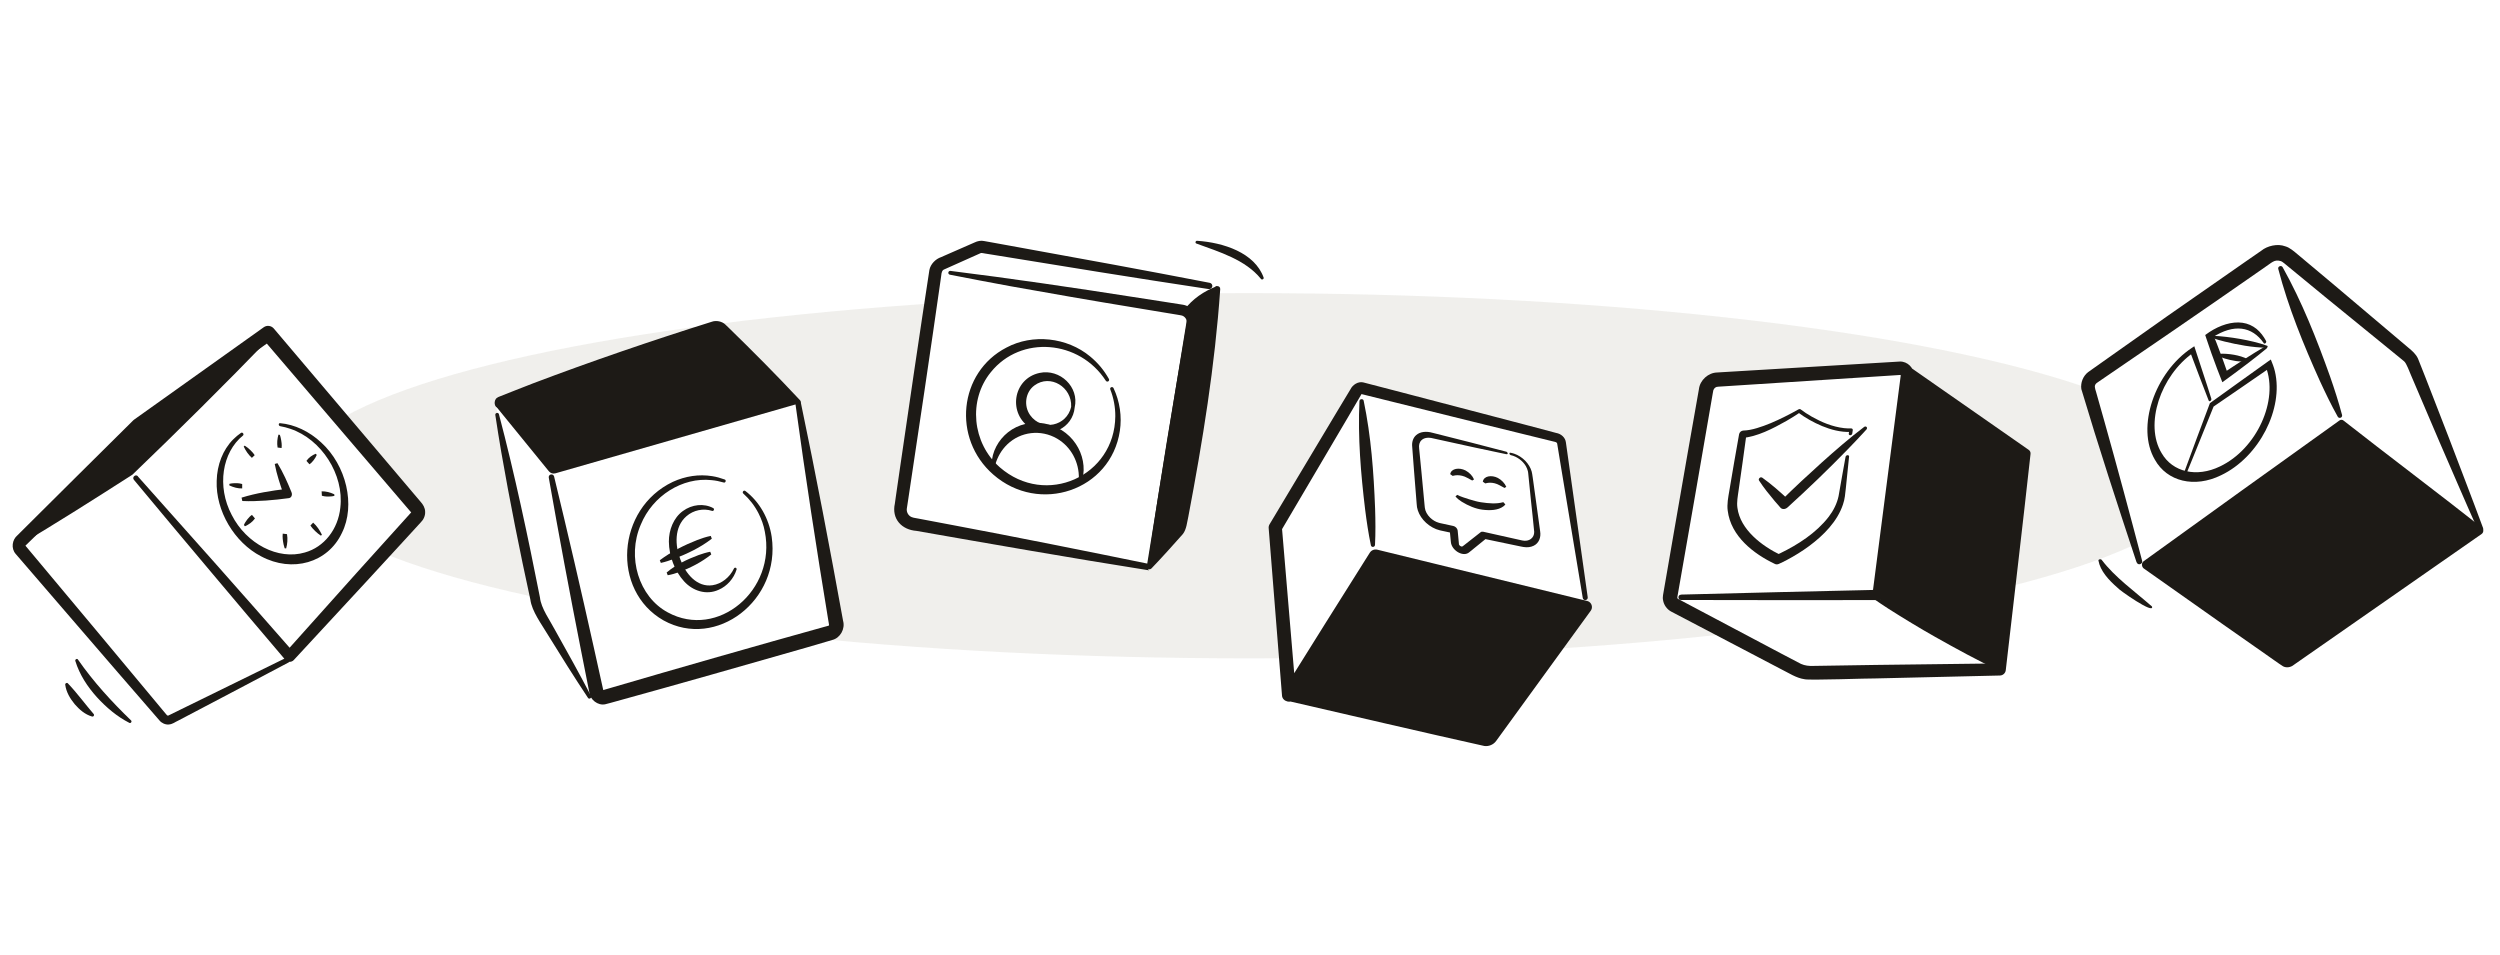 <svg width="335" height="128" viewBox="0 0 335 128" fill="none" xmlns="http://www.w3.org/2000/svg">
<g opacity="0.76" filter="url(#filter0_g_213_2897)">
<ellipse cx="167.388" cy="63.749" rx="128.11" ry="24.47" fill="#EBEAE6"/>
</g>
<path d="M10.448 88.386C12.545 91.388 14.948 94.013 17.568 96.543C17.719 96.685 17.518 96.969 17.333 96.864C15.664 96.01 14.237 94.794 12.976 93.414C11.728 92.029 10.662 90.415 10.094 88.573C10.023 88.367 10.329 88.191 10.441 88.374L10.451 88.381L10.448 88.386Z" fill="#1D1A16"/>
<path d="M9.095 91.57C10.366 92.903 11.358 94.293 12.553 95.678C12.623 95.76 12.612 95.891 12.531 95.97C12.476 96.014 12.408 96.033 12.343 96.017C11.386 95.746 10.639 95.083 10.008 94.358C9.4 93.612 8.879 92.767 8.741 91.758C8.707 91.563 8.97 91.425 9.095 91.57Z" fill="#1D1A16"/>
<path d="M168.953 37.355C166.872 34.794 163.419 33.772 160.316 32.634C160.107 32.566 160.198 32.245 160.416 32.266C163.903 32.5 168.136 33.844 169.332 37.208C169.377 37.427 169.056 37.546 168.948 37.352L168.953 37.355Z" fill="#1D1A16"/>
<path d="M72.076 81.505L66.481 54.478L66.501 53.764L96.192 43.869L107.133 53.687L112.215 84.528L80.875 93.445L79.343 93.397L72.076 81.505Z" fill="white"/>
<path d="M107.329 54.034C109.346 63.658 111.218 73.511 112.973 83.19C113.278 84.258 112.598 85.492 111.524 85.756L110.823 85.964L108.008 86.789C101.04 88.793 89.578 92.052 82.61 93.965C82.194 94.069 81.521 94.284 81.091 94.374C80.121 94.582 79.067 93.743 78.977 92.821L77.84 87.066C76.328 79.391 74.886 71.701 73.534 63.998C73.499 63.797 73.631 63.609 73.832 63.575C74.019 63.54 74.206 63.665 74.248 63.845C76.092 71.451 77.86 79.072 79.559 86.706L80.828 92.433C80.863 92.627 80.863 92.523 80.828 92.509C80.814 92.495 80.793 92.488 80.772 92.488L82.076 92.107C90.23 89.715 102.087 86.324 110.275 84.05L110.983 83.856C111.066 83.835 111.038 83.842 111.066 83.821C111.08 83.8 111.087 83.78 111.094 83.759C111.094 83.641 111.01 83.301 110.997 83.163C109.416 73.573 107.911 63.783 106.594 54.159C106.566 53.958 106.705 53.771 106.913 53.743C107.107 53.715 107.287 53.847 107.329 54.034Z" fill="#1D1A16"/>
<path d="M106.712 54.194C103.162 51.316 99.092 47.759 95.979 44.965C89.981 47.073 83.484 49.201 77.417 51.039C74.151 52.037 70.629 53.036 67.322 53.923C67.204 53.951 67.051 53.992 67.086 53.979C67.065 53.972 67.023 54.013 67.044 54.055C67.155 54.256 67.093 54.526 66.864 54.603C66.177 54.734 66.108 53.611 66.607 53.306C66.684 53.237 66.843 53.174 66.878 53.16C67.98 52.71 70.289 51.822 71.426 51.371C79.22 48.418 87.395 45.623 95.362 43.12C95.958 42.892 96.776 43.051 97.234 43.523L97.296 43.585L97.559 43.835C100.846 47.031 104.084 50.29 107.218 53.646C107.516 53.972 107.072 54.485 106.712 54.187V54.194Z" fill="#1D1A16"/>
<path d="M66.859 55.511C68.966 63.506 70.755 71.965 72.357 80.077C72.503 81.512 73.73 83.177 74.375 84.425C76.018 87.351 77.647 90.284 79.201 93.265C79.339 93.515 78.944 93.771 78.785 93.508C76.926 90.707 75.144 87.864 73.383 85.007C72.593 83.669 71.261 81.915 71.067 80.341C69.674 73.962 68.287 67.021 67.171 60.587C66.9 58.929 66.609 57.272 66.373 55.608C66.325 55.317 66.782 55.206 66.859 55.511Z" fill="#1D1A16"/>
<path d="M66.481 54.478L66.772 53.632L96.559 44.188L106.96 54.09L74.434 63.423C74.108 63.52 73.754 63.409 73.539 63.138L66.481 54.471V54.478Z" fill="#1D1A16"/>
<path d="M99.732 65.953C101.153 67.118 102.235 68.761 102.762 70.737C102.824 70.973 102.866 71.223 102.866 71.223L102.963 71.667C103.823 76.763 100.717 81.922 95.856 83.322C90.996 84.723 85.892 81.693 84.769 76.458C83.646 71.223 86.794 65.801 91.793 64.352C93.609 63.825 95.419 63.894 97.042 64.449" fill="white"/>
<path d="M99.864 65.78C101.757 67.209 103.039 69.469 103.407 71.937C104.627 80.438 95.988 87.053 88.915 83.135C81.885 79.141 82.578 68.165 90.163 64.567C91.835 63.797 93.672 63.52 95.426 63.804C96.009 63.894 96.57 64.054 97.118 64.255C97.222 64.29 97.27 64.414 97.229 64.525C97.187 64.636 97.076 64.692 96.979 64.657C96.445 64.498 95.898 64.387 95.343 64.338C91.46 63.915 87.452 66.411 85.865 70.301C83.972 74.662 85.601 79.981 89.484 82.061C96.175 85.708 104.059 79.086 102.485 71.23C102.332 70.377 102.034 69.566 101.653 68.81C101.14 67.791 100.439 66.883 99.6 66.134C99.406 65.961 99.649 65.628 99.864 65.787V65.78Z" fill="#1D1A16"/>
<path d="M95.411 68.456C94.26 68.088 92.936 68.338 91.979 69.177C90.322 70.605 90.44 73.129 91.175 74.981C91.854 76.867 93.4 78.732 95.481 78.42C96.694 78.239 97.79 77.359 98.351 76.18C98.4 76.083 98.511 76.041 98.608 76.09C98.691 76.132 98.726 76.236 98.698 76.326C98.33 77.525 97.415 78.558 96.299 79.03C94.642 79.793 92.825 79.175 91.667 77.9C90.433 76.555 89.642 74.509 89.629 72.575C89.615 71.042 90.246 69.385 91.508 68.477C92.714 67.589 94.323 67.409 95.578 68.088C95.779 68.199 95.64 68.525 95.425 68.463L95.411 68.456Z" fill="#1D1A16"/>
<path d="M95.388 72.18C93.849 73.38 92.122 74.184 90.361 74.87C89.772 75.092 89.175 75.293 88.552 75.432L88.413 75.071C89.966 73.913 91.672 73.054 93.433 72.36C94.022 72.138 94.618 71.937 95.243 71.812L95.381 72.18H95.388Z" fill="#1D1A16"/>
<path d="M89.327 76.715C90.61 75.64 92.094 74.946 93.612 74.378C94.118 74.198 94.631 74.038 95.172 73.934L95.311 74.295C94.007 75.335 92.544 76.077 91.033 76.652C90.527 76.832 90.014 76.992 89.473 77.082L89.334 76.715H89.327Z" fill="#1D1A16"/>
<path d="M211.939 82.089L212.742 81.362L209.16 58.666L182.047 51.91L170.88 70.712L172.11 92.293L174.947 93.109L211.939 82.089Z" fill="white"/>
<path d="M172.347 93.185C179.218 94.555 191.506 97.066 198.357 98.481L199.078 98.628C199.231 98.647 199.352 98.545 199.422 98.418C200.461 96.939 203.501 92.63 204.591 91.075L211.78 80.865L212.264 82.171L184.106 75.46L185.107 75.052L179.326 84.332L173.513 93.593C173.08 94.351 171.818 94.045 171.786 93.172L170.002 70.775C169.982 70.584 170.033 70.399 170.123 70.253L179.25 55.007C179.619 54.421 180.607 52.732 180.97 52.152C181.251 51.572 181.977 51.088 182.666 51.24L187.038 52.375L195.636 54.625L204.234 56.875L208.53 58.016C209.173 58.124 209.747 58.608 209.83 59.278C210.059 61.062 212.468 77.831 212.755 80.036C212.806 80.463 212.175 80.565 212.092 80.138L209.18 62.605C209.065 61.98 208.772 60.074 208.663 59.456C208.638 59.252 208.389 59.214 208.224 59.176C202.029 57.665 192.87 55.396 186.656 53.854L182.417 52.802C182.43 52.802 182.443 52.802 182.449 52.796C182.475 52.751 182.385 52.904 182.353 52.961L181.793 53.917L180.671 55.836L171.652 71.145L171.773 70.623L173.66 93.013L171.933 92.592C174.82 87.959 180.633 78.672 183.552 74.064C183.768 73.72 184.176 73.567 184.552 73.656L212.672 80.527C213.125 80.635 213.405 81.088 213.297 81.54C213.272 81.649 213.221 81.751 213.163 81.834L205.821 91.942C205.171 92.834 201.818 97.455 201.232 98.258C201.079 98.449 200.646 99.08 200.486 99.284C200.136 99.781 199.498 100.049 198.893 99.96C191.697 98.367 179.409 95.498 172.213 93.841C171.799 93.727 171.914 93.096 172.36 93.172L172.347 93.185Z" fill="#1D1A16"/>
<path d="M182.735 53.713C183.729 58.474 184.079 63.318 184.264 68.162C184.315 69.775 184.334 71.394 184.251 73.019C184.245 73.172 184.111 73.293 183.958 73.287C183.824 73.287 183.722 73.185 183.697 73.064C183.365 71.47 183.13 69.87 182.926 68.264C182.346 63.446 181.938 58.608 182.167 53.752C182.18 53.427 182.677 53.388 182.735 53.707V53.713Z" fill="#1D1A16"/>
<path d="M172.417 92.911L184.316 74.574L212.462 81.362L199.536 99.431L172.691 93.637L172.168 93.376L172.417 92.911Z" fill="#1D1A16"/>
<path d="M190.107 59.877C190.011 58.819 190.891 58.194 192.057 58.468L202.439 60.922C203.561 61.19 204.575 62.241 204.696 63.28L205.658 71.298C205.786 72.382 204.963 73.064 203.81 72.809L193.16 70.501C191.961 70.24 190.903 69.131 190.808 68.028L190.094 59.87L190.107 59.877Z" fill="white"/>
<path d="M194.9 73.159L194.588 69.915L199.298 71.164L195.971 73.841L194.9 73.153V73.159Z" fill="white"/>
<path d="M201.88 60.871C199.088 60.291 196.201 59.666 193.339 59.029C193.065 58.972 192.307 58.8 192.033 58.742C191.421 58.577 190.828 58.647 190.484 58.984C190.204 59.246 190.102 59.647 190.165 60.087C190.274 61.151 190.376 62.216 190.478 63.287C190.561 64.166 190.822 66.907 190.898 67.754C190.898 67.805 190.917 67.997 190.93 68.048C190.981 68.5 191.249 68.991 191.644 69.373C191.969 69.686 192.371 69.928 192.779 70.043L192.868 70.068C192.868 70.068 192.925 70.081 192.963 70.094L194.748 70.482C195.041 70.546 195.302 70.82 195.328 71.094L195.494 72.866C195.494 72.866 195.494 72.891 195.494 72.898C195.494 72.904 195.494 72.911 195.494 72.917C195.494 72.93 195.506 72.942 195.506 72.962C195.513 72.987 195.526 73.013 195.545 73.038C195.647 73.191 195.876 73.293 195.997 73.204C196.042 73.185 196.22 73.032 196.278 72.987C196.819 72.554 197.852 71.751 198.406 71.317C198.496 71.247 198.623 71.228 198.751 71.254L203.996 72.426C204.888 72.618 205.596 72.088 205.583 71.273C205.494 70.195 205.258 68.175 205.15 67.092C205.067 66.314 204.869 64.287 204.793 63.542C204.78 63.42 204.767 63.261 204.735 63.134C204.684 62.917 204.589 62.688 204.468 62.464C204.034 61.725 203.244 61.164 202.454 60.992C202.224 60.928 202.192 60.623 202.415 60.667C202.575 60.699 202.76 60.744 202.919 60.801C203.441 60.979 203.964 61.317 204.378 61.738C204.793 62.165 205.105 62.681 205.245 63.185C205.334 63.503 205.456 64.517 205.507 64.855C205.761 66.703 206.131 69.31 206.38 71.19C206.52 72.044 206.195 72.796 205.519 73.127C205.13 73.325 204.64 73.382 204.123 73.293C204.028 73.28 203.875 73.249 203.779 73.229C203.582 73.185 203.008 73.07 202.798 73.025C201.969 72.853 199.7 72.375 198.84 72.197L199.184 72.133C198.642 72.573 197.635 73.395 197.087 73.835C196.979 73.918 196.889 74.007 196.749 74.096C195.933 74.606 194.506 73.707 194.417 72.63L194.244 70.858L194.831 71.47L193.046 71.088C193.014 71.088 192.963 71.069 192.919 71.056C192.6 70.98 192.269 70.852 191.963 70.68C190.675 69.972 189.859 68.71 189.834 67.519C189.764 66.684 189.547 63.918 189.477 63.057C189.394 61.986 189.311 60.928 189.235 59.87C189.165 59.246 189.35 58.672 189.764 58.309C190.274 57.85 191.109 57.748 191.969 57.997L192.403 58.105C195.564 58.902 198.744 59.705 201.842 60.527C202.071 60.597 202.109 60.903 201.88 60.858V60.871Z" fill="#1D1A16"/>
<path d="M195.256 66.308C195.772 66.569 196.327 66.729 196.856 66.901C197.391 67.06 197.92 67.226 198.443 67.302C199.513 67.462 200.539 67.551 201.444 67.29L201.719 67.595C201.642 67.691 201.553 67.78 201.451 67.857C200.75 68.379 199.673 68.43 198.634 68.296C197.716 68.175 196.76 67.78 195.874 67.232C195.568 67.028 195.269 66.824 195.033 66.518L195.256 66.314V66.308Z" fill="#1D1A16"/>
<path d="M194.327 63.535C194.46 62.764 195.531 62.605 196.385 63.044C196.895 63.319 197.309 63.752 197.52 64.243L197.277 64.389C196.819 64.166 196.398 63.86 195.933 63.758C195.506 63.656 195.098 63.65 194.734 63.752C194.709 63.752 194.677 63.771 194.658 63.771L194.333 63.542L194.327 63.535Z" fill="#1D1A16"/>
<path d="M198.7 64.536C198.822 63.771 199.873 63.612 200.714 64.045C201.218 64.319 201.632 64.746 201.843 65.237L201.607 65.384C201.154 65.161 200.734 64.861 200.281 64.759C199.86 64.657 199.459 64.657 199.102 64.759C199.076 64.759 199.045 64.778 199.025 64.778L198.7 64.549V64.536Z" fill="#1D1A16"/>
<path d="M6.436 69.305L2.627 72.804L2.863 73.966L22.299 96.714L39.103 87.889L56.203 68.519L35.913 44.676L28.881 50.459L15.207 60.943L6.624 69.305H6.436Z" fill="white"/>
<path d="M18.479 63.844C25.484 71.676 32.455 79.54 39.38 87.445L38.238 87.432L47.788 76.766C49.4 74.966 53.531 70.393 55.102 68.66C55.102 68.673 55.102 68.667 55.069 68.626L54.921 68.459L53.759 67.102L35.148 45.334L36.492 45.502C36.586 45.516 18.579 58.089 19.157 57.706C16.981 59.835 5.335 71.279 3.407 73.12L3.495 73.227L4.213 74.087C9.499 80.413 16.161 88.359 21.407 94.685C21.561 94.847 22.233 95.706 22.374 95.841C22.421 95.874 22.475 95.894 22.535 95.894L38.372 88.13C38.775 87.929 39.097 88.547 38.694 88.755C36.082 90.138 29.366 93.691 26.827 95.014C26.202 95.33 24.469 96.264 23.858 96.573C23.449 96.747 23.16 97.043 22.602 97.083C22.152 97.123 21.642 96.882 21.373 96.546C18.291 93.013 13.327 87.251 10.224 83.651C8.606 81.763 3.656 76.034 2.104 74.228C1.453 73.489 1.614 72.314 2.366 71.702L2.763 71.306C4.139 69.95 16.155 57.981 17.84 56.342C17.881 56.309 17.914 56.275 17.955 56.242L35.343 43.85C35.766 43.548 36.35 43.629 36.686 44.018L55.196 65.866L56.352 67.229C56.694 67.599 56.969 68.069 56.969 68.579C56.996 69.123 56.748 69.647 56.365 70.017L53.947 72.656L49.098 77.928C49.098 77.928 39.373 88.439 39.366 88.446C39.064 88.775 38.526 88.768 38.231 88.419C34.833 84.416 31.427 80.413 28.056 76.384C24.678 72.361 21.293 68.344 17.941 64.294C17.652 63.952 18.17 63.475 18.485 63.824L18.479 63.844Z" fill="#1D1A16"/>
<path d="M2.126 72.905C6.948 69.513 12.489 65.812 17.117 62.817C23.168 56.913 29.576 50.781 35.828 45.093L36.084 45.355C30.193 51.453 23.867 57.726 17.748 63.603C12.651 66.874 7.54 70.118 2.328 73.214L2.126 72.905Z" fill="#1D1A16"/>
<path d="M2.865 72.347L18.494 57.021L35.916 44.676L36.151 45.14L17.614 63.039L2.865 72.347Z" fill="#1D1A16"/>
<path d="M37.358 74.765C39.85 75.316 42.355 74.684 44.115 72.817C47.157 69.573 46.755 63.898 43.363 60.117C40.052 56.423 34.961 55.765 31.851 58.659C28.641 61.648 28.641 67.35 32.019 71.393C33.215 72.824 34.672 73.845 36.197 74.416" fill="white"/>
<path d="M32.562 58.358C29.768 60.608 29.029 65.174 31.051 69.003C33.026 72.891 37.284 75.088 40.85 74.033C43.436 73.315 45.31 70.917 45.605 68.016C46.129 63.569 43.053 58.855 38.916 57.464C38.466 57.31 38.009 57.189 37.546 57.108C37.297 57.061 37.29 56.685 37.532 56.705C39.473 56.873 41.448 57.807 43.039 59.291C46.411 62.36 47.674 67.7 45.813 71.421C43.946 75.403 39.191 76.8 34.98 74.544C31.387 72.683 28.888 68.425 29.036 64.442C29.083 62.28 29.869 60.272 31.226 58.901C31.555 58.566 31.917 58.264 32.3 58.002C32.388 57.941 32.515 57.975 32.582 58.075C32.65 58.169 32.636 58.297 32.562 58.358Z" fill="#1D1A16"/>
<path d="M32.382 66.679C34.343 66.074 36.372 65.752 38.4 65.51L38.024 66.289C37.769 65.611 37.54 64.926 37.332 64.241C37.124 63.556 36.943 62.864 36.815 62.172L37.178 62.065C37.93 63.294 38.521 64.624 39.065 65.973C39.213 66.336 39.031 66.719 38.696 66.752C37.681 66.894 36.66 67.001 35.626 67.075C34.585 67.142 33.537 67.189 32.469 67.135L32.369 66.685L32.382 66.679Z" fill="#1D1A16"/>
<path d="M41.966 70.037C42.457 70.473 42.839 71.044 43.135 71.649L43.007 71.783C42.725 71.608 42.477 71.393 42.235 71.165C42 70.937 41.772 70.695 41.597 70.413L41.966 70.03V70.037Z" fill="#1D1A16"/>
<path d="M43.098 65.839C43.655 65.819 44.239 65.974 44.797 66.235L44.81 66.444C44.676 66.484 44.535 66.504 44.394 66.517C43.984 66.551 43.554 66.558 43.131 66.43L43.098 65.839Z" fill="#1D1A16"/>
<path d="M41.064 61.756C41.373 61.313 41.816 61.004 42.306 60.802L42.447 60.957C42.34 61.219 42.192 61.44 42.031 61.662C41.87 61.87 41.695 62.065 41.467 62.213L41.064 61.763V61.756Z" fill="#1D1A16"/>
<path d="M34.166 69.473C33.823 69.95 33.346 70.292 32.822 70.52L32.681 70.353C32.802 70.064 32.97 69.822 33.151 69.587C33.333 69.359 33.521 69.15 33.763 68.996L34.166 69.473Z" fill="#1D1A16"/>
<path d="M37.196 59.969C37.095 59.371 37.156 58.78 37.31 58.243L37.498 58.27C37.559 58.418 37.592 58.572 37.626 58.72C37.72 59.163 37.787 59.606 37.733 60.036L37.196 59.969Z" fill="#1D1A16"/>
<path d="M33.751 61.353C33.281 60.936 32.925 60.399 32.657 59.835L32.791 59.714C33.059 59.875 33.294 60.077 33.523 60.291C33.745 60.506 33.959 60.728 34.127 60.997L33.751 61.353Z" fill="#1D1A16"/>
<path d="M32.46 65.45C31.883 65.47 31.291 65.308 30.734 65.047V64.838C30.875 64.798 31.016 64.778 31.164 64.764C31.587 64.731 32.023 64.724 32.453 64.859V65.45H32.46Z" fill="#1D1A16"/>
<path d="M38.458 71.575C38.572 72.233 38.512 72.885 38.344 73.489L38.143 73.469C38.082 73.301 38.042 73.133 38.002 72.965C37.901 72.475 37.834 71.978 37.887 71.508L38.452 71.575H38.458Z" fill="#1D1A16"/>
<path d="M289.268 76.202L287.409 75.681L286.67 75.266L279.6 51.136L303.822 34.019L305.955 33.878L307.927 35.251L323.185 48.319L332.634 71.45L308.885 80.138L289.268 76.202Z" fill="white"/>
<path d="M287.268 75.189C293.795 70.471 306.947 61.008 313.503 56.333C313.665 56.22 313.876 56.227 314.024 56.347C319.453 60.614 327.219 66.465 332.556 70.689C332.838 70.901 332.831 71.351 332.535 71.555C331.352 72.386 308.335 88.433 307.729 88.841L307.377 89.088C306.983 89.419 306.412 89.531 305.941 89.292C305.342 88.919 304.18 88.067 303.582 87.659L297.921 83.694C296.076 82.385 291.246 78.984 289.45 77.716L288.042 76.724L287.338 76.224C286.993 76.048 286.873 75.449 287.268 75.189ZM287.493 75.499C287.373 75.604 287.359 75.787 287.563 75.893L288.281 76.372L289.718 77.336C291.52 78.547 296.456 81.857 298.329 83.11C299.385 83.828 304.539 87.314 305.483 87.954L306.201 88.44C306.377 88.581 306.553 88.602 306.729 88.496C306.828 88.419 307.145 88.208 307.25 88.123C307.694 87.806 308.905 86.947 309.363 86.623L331.936 70.668L331.915 71.534C326.592 67.352 318.889 61.304 313.503 57.037L314.024 57.051C307.433 61.677 294.126 70.936 287.507 75.499H287.493Z" fill="#1D1A16"/>
<path d="M286.306 75.371C283.807 67.809 281.173 59.775 278.899 52.136C278.772 51.283 279.131 50.382 279.821 49.854L290.418 42.362L301.029 34.969C301.459 34.681 302.607 33.878 303.022 33.589C303.818 32.941 305.191 32.611 306.219 33.005C306.831 33.167 307.409 33.695 307.887 34.089L312.844 38.243L322.723 46.594C323.23 47.01 323.751 47.46 324.019 48.073C325.138 50.84 327.046 55.846 328.152 58.67C329.68 62.704 331.243 66.718 332.735 70.766C332.806 70.956 332.707 71.168 332.517 71.238C332.334 71.308 332.13 71.217 332.052 71.041C330.292 67.105 328.602 63.141 326.877 59.184C326.018 57.177 323.885 52.199 323.068 50.263C322.899 49.889 322.469 48.671 322.153 48.418C322.012 48.298 321.737 48.073 321.589 47.953L311.563 39.785L306.571 35.68C306.352 35.526 305.86 35.026 305.578 34.976C304.747 34.73 304.374 35.237 303.557 35.765L302.233 36.687C296.96 40.37 286.278 47.707 280.962 51.319C280.561 51.65 280.716 51.988 280.878 52.53L281.096 53.304L281.976 56.416C283.673 62.451 285.468 69.112 287.046 75.146C287.179 75.582 286.475 75.829 286.32 75.357L286.306 75.371Z" fill="#1D1A16"/>
<path d="M305.872 35.8C308.484 40.476 310.449 45.461 312.244 50.495C312.829 52.178 313.378 53.875 313.836 55.607C313.878 55.776 313.779 55.945 313.61 55.987C313.47 56.023 313.329 55.959 313.258 55.839C312.385 54.276 311.611 52.671 310.864 51.051C308.668 46.179 306.64 41.222 305.288 36.04C305.189 35.695 305.703 35.491 305.872 35.807V35.8Z" fill="#1D1A16"/>
<path d="M306.89 88.898L332.379 71.386L313.748 56.692L287.393 75.337C287.189 75.484 287.189 75.794 287.393 75.935L306.094 88.891C306.334 89.053 306.643 89.053 306.883 88.891L306.89 88.898Z" fill="#1D1A16"/>
<path d="M293.673 46.968L296.257 54.305L304.171 48.749C305.833 52.882 303.693 58.889 299.285 62.036C294.821 65.225 290.019 64.071 288.667 59.614C287.392 55.424 289.667 49.876 293.68 46.968H293.673Z" fill="white"/>
<path d="M297.808 50.713L295.787 45.2L296.104 44.982C299.252 42.806 302.744 43.419 303.969 46.411L297.815 50.713H297.808Z" fill="white"/>
<path d="M295.966 53.685C295.234 51.826 294.156 48.967 293.48 47.165L293.917 47.249C289.495 50.347 287.327 56.882 289.657 60.719C291.122 63.268 294.347 64.014 297.466 62.507C302.43 60.149 305.352 53.614 303.62 49.157L304.197 49.27C302.923 50.15 301.648 51.038 300.367 51.911L296.494 54.565L296.691 54.304C296.1 55.776 294.544 59.635 293.938 61.12L292.981 63.465C292.868 63.74 292.537 63.676 292.643 63.388C293.628 60.677 295.156 56.621 296.128 54.023C298.437 52.368 301.62 50.066 303.873 48.467L304.289 48.172C304.493 48.679 304.711 49.207 304.838 49.763C306.021 54.762 302.74 61.24 297.621 63.683C294.065 65.43 290.382 64.528 288.749 61.592C286.214 57.269 288.735 49.911 293.699 46.623L294.037 46.397L294.135 46.707C294.494 47.806 295.417 50.594 295.769 51.699L296.318 53.431C296.388 53.664 296.05 53.896 295.966 53.678V53.685Z" fill="#1D1A16"/>
<path d="M303.342 45.975C301.772 43.722 299.343 43.342 296.463 45.221C296.407 45.264 296.301 45.334 296.245 45.376L296.505 44.686C296.681 45.116 296.857 45.552 297.033 45.996C297.555 47.32 298.062 48.714 298.54 50.115L297.914 49.995C299.78 48.742 301.681 47.51 303.575 46.39C303.779 46.271 303.899 46.552 303.708 46.714C303.265 47.08 302.814 47.44 302.364 47.791C302.026 48.059 301.343 48.58 301.005 48.841C299.949 49.65 298.871 50.439 297.794 51.221C297.555 50.615 297.308 49.995 297.083 49.39C296.569 48.038 296.076 46.651 295.632 45.299L295.499 44.891C295.618 44.806 295.935 44.581 296.048 44.503C297.484 43.56 299.09 43.053 300.484 43.25C301.209 43.349 301.85 43.651 302.378 44.074C302.906 44.51 303.328 45.074 303.659 45.7C303.701 45.785 303.659 45.912 303.575 45.989C303.49 46.059 303.385 46.052 303.335 45.989L303.342 45.975Z" fill="#1D1A16"/>
<path d="M301.124 48.411C300.046 48.524 299.068 48.319 298.124 48.045C297.814 47.946 297.519 47.834 297.23 47.679C297.181 47.65 297.174 47.566 297.216 47.503C297.244 47.453 297.293 47.425 297.336 47.418C297.695 47.383 298.033 47.39 298.371 47.418C299.04 47.467 299.694 47.58 300.314 47.77C300.624 47.869 300.934 47.981 301.222 48.15C301.321 48.207 301.243 48.411 301.117 48.425L301.124 48.411Z" fill="#1D1A16"/>
<path d="M303.713 46.601C301.742 46.552 299.883 46.2 298.08 45.764C297.489 45.616 296.904 45.454 296.334 45.249C296.278 45.228 296.264 45.158 296.299 45.088C296.327 45.031 296.383 44.989 296.433 44.996C297.073 45.01 297.7 45.074 298.32 45.144C299.566 45.292 300.798 45.503 302.009 45.799C302.615 45.947 303.22 46.116 303.805 46.334C303.924 46.376 303.84 46.601 303.706 46.601H303.713Z" fill="#1D1A16"/>
<path d="M281.623 75.017C283.394 77.352 286.01 79.211 288.368 81.272C288.728 82.413 283.927 79.048 283.769 78.777C282.553 77.721 281.436 76.505 281.189 75.109C281.162 74.936 281.526 74.859 281.616 75.018L281.623 75.017Z" fill="#1D1A16"/>
<path d="M120.416 69.854L154.04 76.014L155.856 74.415L163.151 38.515L130.946 33.142L125.441 35.81L120.416 69.854Z" fill="white"/>
<path d="M163.51 38.746C162.805 48.994 161.15 59.144 159.236 69.234C159.066 69.963 158.996 70.937 158.505 71.56C157.126 73.12 155.736 74.666 154.293 76.173C154.149 76.324 153.904 76.327 153.753 76.183C153.619 76.05 153.596 75.847 153.703 75.697C154.873 73.969 156.09 72.283 157.316 70.603C158.282 63.097 159.407 54.448 160.971 46.659C161.501 43.969 162.055 41.288 162.739 38.623C162.842 38.191 163.542 38.264 163.508 38.739L163.51 38.746Z" fill="#1D1A16"/>
<path d="M153.56 76.189C144.139 74.704 132.283 72.631 122.838 70.973C120.935 70.837 119.636 69.459 120.079 67.502L120.193 66.689L120.663 63.44C121.689 56.329 123.606 43.319 124.702 36.223C124.839 35.479 125.483 34.843 126.167 34.614L126.545 34.447C127.351 34.102 129.912 32.975 130.676 32.639C131.016 32.466 131.479 32.376 131.841 32.465C132.095 32.505 132.786 32.639 133.049 32.683L136.279 33.27C144.884 34.828 153.492 36.4 162.077 38.066C162.217 38.094 162.306 38.223 162.278 38.363C162.248 38.496 162.127 38.583 161.99 38.569C152.27 37.106 142.537 35.52 132.833 33.935L132.024 33.806C131.907 33.78 131.55 33.712 131.437 33.738C131.408 33.744 131.387 33.749 131.359 33.755L131.197 33.829C130.034 34.337 127.557 35.445 126.399 35.974C126.072 36.136 125.99 36.534 125.962 36.867L125.848 37.68C124.709 45.708 122.75 58.891 121.537 66.883L121.414 67.691L121.35 68.099C121.28 68.546 121.466 69.009 121.819 69.286C122.179 69.569 122.609 69.561 123.07 69.665C124.093 69.85 126.85 70.38 127.905 70.58C135.483 71.998 146.19 74.145 153.644 75.673C153.784 75.701 153.874 75.836 153.846 75.976C153.817 76.109 153.688 76.198 153.55 76.177L153.56 76.189Z" fill="#1D1A16" stroke="#1D1A16" stroke-width="0.338"/>
<path d="M127.358 36.3C135.238 37.279 144.043 38.569 151.884 39.801L155.964 40.434C156.334 40.492 158.196 40.777 158.528 40.836C159.772 41.046 160.665 42.338 160.431 43.572L160.245 44.594C159.395 49.221 158.527 54.201 157.635 58.808C156.611 64.217 155.563 69.616 154.424 75.007C154.396 75.147 154.259 75.23 154.126 75.2C153.993 75.171 153.906 75.049 153.929 74.918C155.431 64.386 157.224 53.826 159.033 43.337C159.115 42.843 158.763 42.336 158.262 42.256L157.775 42.172L155.738 41.837L151.663 41.159C146.935 40.39 140.169 39.212 135.391 38.351C132.683 37.84 129.973 37.352 127.28 36.808C127.14 36.78 127.05 36.644 127.077 36.504C127.107 36.371 127.228 36.285 127.365 36.298L127.358 36.3Z" fill="#1D1A16"/>
<path d="M158.687 41.513C159.825 40.038 161.313 39.026 163.041 38.354L163.269 38.674C162.703 39.426 162.023 40.002 161.306 40.543C160.585 41.07 159.823 41.546 158.922 41.831L158.685 41.506L158.687 41.513Z" fill="#1D1A16"/>
<path d="M153.693 75.751L159.103 42.459L159.957 41.078L163.125 38.685L158.339 70.855L153.978 76.125L153.693 75.751Z" fill="#1D1A16"/>
<path d="M149.774 57.528C148.972 62.998 143.873 66.674 138.382 65.751C132.892 64.827 129.086 59.646 129.888 54.175C130.689 48.705 135.789 45.029 141.279 45.953C146.769 46.876 150.575 52.057 149.774 57.528Z" fill="white"/>
<path d="M148.182 51.022C144.65 45.541 136.796 44.876 132.774 49.87C129.718 53.612 130.257 59.36 133.97 62.615C140.136 67.985 149.38 63.812 149.45 55.788C149.459 54.575 149.232 53.341 148.779 52.188C148.67 51.9 149.078 51.734 149.214 52.008C150.054 53.787 150.355 55.814 150.061 57.738C148.856 65.736 139.254 68.979 133.098 63.592C127.559 58.764 128.461 49.884 134.861 46.576C138.361 44.702 142.972 45.184 146.081 47.767C146.591 48.187 147.06 48.653 147.486 49.158C147.906 49.666 148.273 50.207 148.595 50.781C148.659 50.9 148.617 51.043 148.505 51.105C148.393 51.168 148.25 51.126 148.182 51.022Z" fill="#1D1A16"/>
<path d="M144.008 54.593C143.761 57.383 140.645 58.851 138.216 57.438C134.978 55.531 135.702 50.739 139.303 49.971C142.038 49.384 144.641 51.865 144.008 54.593ZM143.535 54.507C143.661 51.871 140.746 50.077 138.612 51.65C137.394 52.542 137.15 54.357 138.028 55.615C139.608 57.844 142.949 57.113 143.537 54.514L143.535 54.507Z" fill="#1D1A16"/>
<path d="M132.88 62.193C132.908 60.538 133.789 58.942 135.075 57.924C137.854 55.722 142.145 56.463 144.153 59.472C145.098 60.863 145.458 62.654 145.036 64.243C144.963 64.512 144.562 64.446 144.565 64.163C144.632 61.957 143.53 59.873 141.648 58.774C139.467 57.505 136.763 57.833 134.979 59.543C134.204 60.29 133.67 61.213 133.36 62.278C133.287 62.547 132.879 62.483 132.882 62.2L132.88 62.193Z" fill="#1D1A16"/>
<path d="M267.732 87.179L267.493 89.817L241.834 90.195L223.546 80.65L228.849 50.941L255.091 49.204L259.28 53.612L267.732 87.179Z" fill="white"/>
<path d="M225.262 79.675C231.825 79.496 245.015 79.185 251.577 79.039L250.908 79.629C251.896 71.8 253.725 58 254.699 50.304C254.699 50.271 254.66 50.238 254.626 50.245L252.578 50.377C249.496 50.569 234.549 51.544 231.805 51.716C231.5 51.749 230.552 51.789 230.247 51.816C229.902 51.816 229.684 52.014 229.584 52.306L229.505 52.737C228.351 59.452 225.965 73.246 224.759 80.04C224.745 80.119 224.785 80.212 224.858 80.252L228.51 82.187L235.868 86.085C237.081 86.715 240.157 88.378 241.33 88.962C241.847 89.194 242.423 89.26 242.98 89.233L251.306 89.101L267.956 88.895L267.174 89.605C268.427 79.967 269.633 70.316 270.939 60.685L271.178 61.228L255.197 49.516C255.044 49.403 255.011 49.184 255.124 49.032C255.236 48.879 255.448 48.846 255.601 48.952L271.854 60.287C272.033 60.413 272.119 60.625 272.092 60.83C271.032 70.495 269.879 80.146 268.772 89.81C268.725 90.214 268.381 90.513 267.989 90.519L251.339 90.91C250.53 90.884 242.37 91.189 241.807 91.016C240.68 90.857 239.659 90.155 238.678 89.677C236.339 88.451 230.035 85.144 227.615 83.877L223.897 81.929C223.347 81.617 222.949 81.047 222.85 80.424C222.75 80 222.903 79.49 222.962 79.072C223.075 78.283 225.965 61.844 226.164 60.612L227.609 52.412L227.655 52.154C227.788 50.941 228.915 49.927 230.121 49.913L230.638 49.88C234.164 49.668 248.674 48.8 252.459 48.574L254.567 48.448C255.601 48.402 256.522 49.323 256.469 50.357C255.395 58.086 253.367 71.966 252.247 79.821C252.207 80.159 251.915 80.411 251.577 80.411L238.42 80.418L225.256 80.398C224.812 80.391 224.778 79.708 225.249 79.688L225.262 79.675Z" fill="#1D1A16"/>
<path d="M251.226 79.907C255.601 81.975 259.863 84.408 263.979 86.933C265.358 87.782 266.73 88.643 268.069 89.558L267.89 89.87C264.96 88.478 262.116 86.927 259.299 85.336C257.264 84.189 255.044 82.837 253.062 81.578C252.386 81.127 251.703 80.696 251.04 80.225L251.219 79.907H251.226Z" fill="#1D1A16"/>
<path d="M255.703 49.661L251.182 79.894L260.866 85.634L268.078 89.717L271.525 60.758L256.631 50.43L255.703 49.661Z" fill="#1D1A16"/>
<path d="M247.534 61.221L246.818 66.292C246.069 71.621 238.201 74.969 238.201 74.969C238.201 74.969 231.367 72.006 232.189 66.736L233.528 58.199C236.351 58.093 241.104 55.063 241.104 55.063C241.104 55.063 244.571 57.781 248.031 57.649L247.965 58.099" fill="white"/>
<path d="M247.774 61.215C247.641 62.607 247.496 64.005 247.343 65.411C247.264 66.133 247.211 66.895 246.952 67.618C246.196 69.878 244.36 71.734 242.431 73.166C241.47 73.875 240.469 74.492 239.429 75.042C239.071 75.227 238.739 75.4 238.362 75.565C238.183 75.645 237.997 75.645 237.858 75.579C234.974 74.213 231.932 71.853 231.514 68.427C231.395 67.572 231.581 66.63 231.733 65.742C232.131 63.389 232.615 60.505 233.039 58.185C233.085 57.92 233.337 57.702 233.602 57.695C234.172 57.682 234.795 57.556 235.419 57.37C236.042 57.185 236.671 56.953 237.294 56.694C238.547 56.164 239.8 55.534 241.006 54.851C241.099 54.798 241.205 54.798 241.278 54.851C241.742 55.203 242.253 55.534 242.776 55.832C244.082 56.568 245.514 57.185 247.105 57.37C247.423 57.403 247.741 57.417 248.066 57.41C248.198 57.41 248.284 57.503 248.271 57.635L248.205 58.086C248.152 58.391 247.701 58.404 247.734 58.106L247.801 57.655L248.006 57.881C246.627 57.927 245.335 57.576 244.161 57.092C242.995 56.601 241.921 55.998 240.933 55.262H241.212C240.615 55.667 240.012 56.038 239.396 56.396C237.54 57.443 235.472 58.517 233.457 58.689L234.027 58.179C233.715 60.479 233.317 63.362 232.973 65.709C232.867 66.478 232.701 67.306 232.814 68.049C233.191 70.965 236.088 73.153 238.554 74.346L238.05 74.359C238.196 74.299 238.368 74.22 238.527 74.147C240.92 72.987 243.373 71.416 245.043 69.255C245.693 68.407 246.163 67.459 246.369 66.478C246.68 64.728 246.979 62.971 247.303 61.228C247.363 60.93 247.807 60.91 247.781 61.208L247.774 61.215Z" fill="#1D1A16"/>
<path d="M236.122 63.992C237.381 64.887 238.548 65.921 239.675 66.981L238.707 67.048C240.47 65.311 242.28 63.627 244.116 61.977C245.958 60.327 247.821 58.709 249.79 57.211C249.909 57.118 250.068 57.132 250.141 57.238C250.207 57.33 250.187 57.463 250.101 57.556C249.273 58.471 248.424 59.359 247.563 60.247C244.971 62.912 242.286 65.497 239.522 68.002C239.224 68.267 238.813 68.281 238.588 68.035C238.329 67.744 238.077 67.452 237.825 67.16C237.447 66.716 237.083 66.266 236.725 65.808C236.387 65.358 236.009 64.867 235.711 64.39C235.565 64.164 235.896 63.846 236.115 63.999L236.122 63.992Z" fill="#1D1A16"/>
<defs>
<filter id="filter0_g_213_2897" x="5.34058e-05" y="7.62939e-06" width="334.777" height="127.497" filterUnits="userSpaceOnUse" color-interpolation-filters="sRGB">
<feFlood flood-opacity="0" result="BackgroundImageFix"/>
<feBlend mode="normal" in="SourceGraphic" in2="BackgroundImageFix" result="shape"/>
<feTurbulence type="fractalNoise" baseFrequency="0.762 0.762" numOctaves="3" seed="5207" />
<feDisplacementMap in="shape" scale="78.557" xChannelSelector="R" yChannelSelector="G" result="displacedImage" width="100%" height="100%" />
<feMerge result="effect1_texture_213_2897">
<feMergeNode in="displacedImage"/>
</feMerge>
</filter>
</defs>
</svg>
